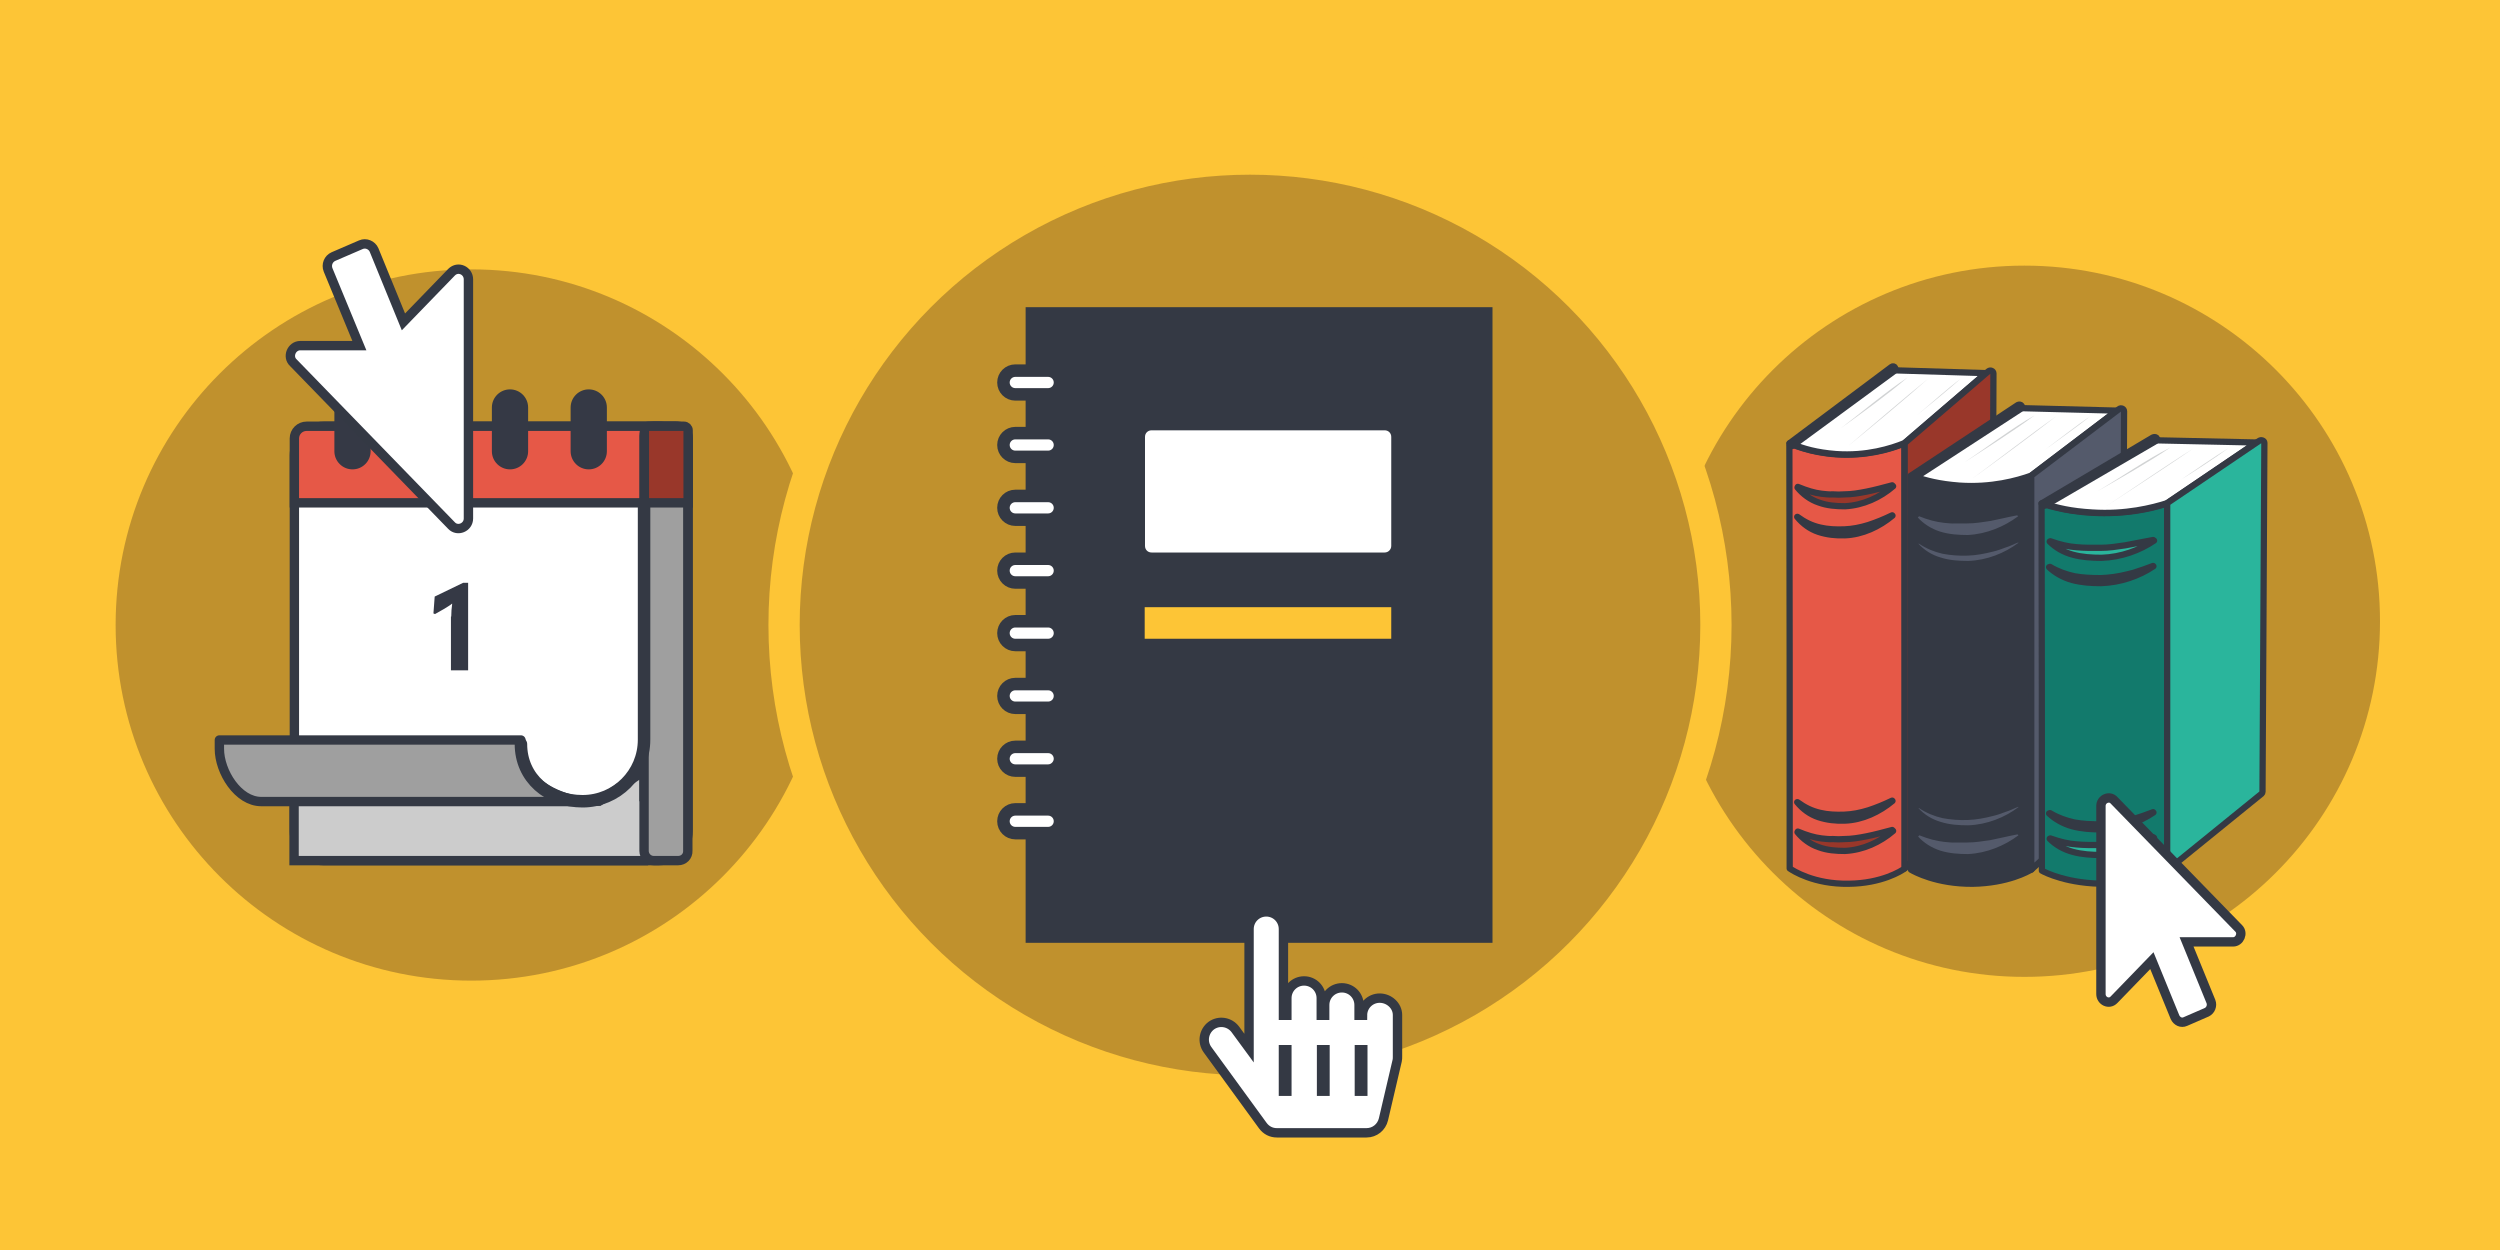 <?xml version="1.0" encoding="utf-8"?>
<!-- Generator: Adobe Illustrator 26.1.0, SVG Export Plug-In . SVG Version: 6.00 Build 0)  -->
<svg version="1.1" id="Layer_1" xmlns="http://www.w3.org/2000/svg" xmlns:xlink="http://www.w3.org/1999/xlink" x="0px" y="0px"
	 viewBox="0 0 800 400" style="enable-background:new 0 0 800 400;" xml:space="preserve">
<style type="text/css">
	.st0{fill:#FDC536;}
	.st1{fill:#C0912D;}
	.st2{fill:#C0912D;stroke:#FDC536;stroke-width:10;stroke-miterlimit:10;}
	.st3{fill:#FFFFFF;stroke:#343944;stroke-width:3;stroke-miterlimit:10;}
	.st4{fill:#CCCCCC;stroke:#343944;stroke-width:3;stroke-miterlimit:10;}
	.st5{fill:#9F9F9F;stroke:#343944;stroke-width:3;stroke-linecap:round;stroke-linejoin:round;stroke-miterlimit:10;}
	.st6{fill:#E65847;stroke:#343944;stroke-width:3;stroke-miterlimit:10;}
	.st7{display:none;fill:none;stroke:#E55947;stroke-width:4;stroke-miterlimit:10;}
	.st8{display:none;fill:#CCCCCC;}
	.st9{fill:#9F9F9F;stroke:#343944;stroke-width:3;stroke-miterlimit:10;}
	.st10{fill:#99372A;stroke:#343944;stroke-width:3;stroke-miterlimit:10;}
	.st11{fill:#353945;}
	.st12{fill:none;stroke:#343944;stroke-width:4;stroke-linecap:round;stroke-linejoin:round;stroke-miterlimit:10;}
	.st13{fill:#E65847;}
	.st14{fill:#ED1C24;}
	.st15{fill:#E65847;stroke:#343944;stroke-width:2;stroke-linecap:round;stroke-linejoin:round;stroke-miterlimit:10;}
	.st16{fill:#FFFFFF;stroke:#343944;stroke-width:2;stroke-miterlimit:10;}
	.st17{fill:#99372A;stroke:#343944;stroke-width:2;stroke-linecap:round;stroke-linejoin:round;stroke-miterlimit:10;}
	.st18{fill:#D1D3D4;}
	.st19{fill:#343944;stroke:#343944;stroke-width:2;stroke-linecap:round;stroke-linejoin:round;stroke-miterlimit:10;}
	.st20{fill:#FFFFFF;stroke:#343944;stroke-width:2;stroke-linecap:round;stroke-linejoin:round;stroke-miterlimit:10;}
	.st21{fill:#545A6B;stroke:#343944;stroke-width:2;stroke-linecap:round;stroke-linejoin:round;stroke-miterlimit:10;}
	.st22{fill:#545A6B;}
	.st23{fill:#127A6C;stroke:#343944;stroke-width:2;stroke-linecap:round;stroke-linejoin:round;stroke-miterlimit:10;}
	.st24{fill:#2AB59C;stroke:#343944;stroke-width:2;stroke-linecap:round;stroke-linejoin:round;stroke-miterlimit:10;}
	.st25{fill:#343944;stroke:#343944;stroke-width:4;stroke-miterlimit:10;}
	.st26{fill:#FFFFFF;stroke:#343944;stroke-width:4;stroke-miterlimit:10;}
	.st27{fill:#FDC536;stroke:#343944;stroke-width:4;stroke-miterlimit:10;}
</style>
<rect x="-3.3" class="st0" width="803.3" height="400"/>
<circle class="st1" cx="150.8" cy="200" r="113.8"/>
<circle class="st1" cx="647.8" cy="198.8" r="113.8"/>
<circle class="st2" cx="400" cy="200" r="149.1"/>
<g>
	<path class="st3" d="M210.8,275.4H103.5c-5.1,0-9.3-4.2-9.3-9.3V145.7c0-5.1,4.2-9.3,9.3-9.3h107.4c5.1,0,9.3,4.2,9.3,9.3V266
		C220.2,271.2,216,275.4,210.8,275.4z"/>
	<path class="st4" d="M207.4,275.4H94.1v-19h97.6l14.4-9.7v9.7h-1.3c1.4,0,2.5,1.1,2.5,2.5V275.4z"/>
	<path class="st5" d="M186.4,256.5H83.6c-7.4,0-13.4-9.5-13.4-16.9v-2.8h96.5c0,0,0.3,7.3,1.5,9.3
		C173.7,255.1,186.4,256.5,186.4,256.5z"/>
	<path class="st6" d="M220.2,160.9h-126v-20.6c0-2.2,1.8-3.9,3.9-3.9h118.2c2.2,0,3.9,1.8,3.9,3.9V160.9z"/>
	<path class="st8" d="M186.4,256.4H91.9c-12,0.6-21.7-4.6-21.7-18.3v0h96.5"/>
	<path class="st9" d="M217,275.4h-7.8c-1.7,0-3.1-1.4-3.1-3.1V139.5c0-1.7,1.4-3.1,3.1-3.1h7.8c1.7,0,3.1,1.4,3.1,3.1v132.7
		C220.2,274,218.8,275.4,217,275.4z"/>
	<path class="st10" d="M220.2,160.9h-14v-23.2c0-0.7,0.6-1.3,1.3-1.3h11.4c0.7,0,1.3,0.6,1.3,1.3V160.9z"/>
	<path class="st11" d="M112.8,150.2L112.8,150.2c-3.2,0-5.8-2.6-5.8-5.8v-14c0-3.2,2.6-5.8,5.8-5.8h0c3.2,0,5.8,2.6,5.8,5.8v14
		C118.6,147.6,116,150.2,112.8,150.2z"/>
	<path class="st11" d="M138,150.2L138,150.2c-3.2,0-5.8-2.6-5.8-5.8v-14c0-3.2,2.6-5.8,5.8-5.8h0c3.2,0,5.8,2.6,5.8,5.8v14
		C143.8,147.6,141.2,150.2,138,150.2z"/>
	<path class="st11" d="M163.2,150.2L163.2,150.2c-3.2,0-5.8-2.6-5.8-5.8v-14c0-3.2,2.6-5.8,5.8-5.8h0c3.2,0,5.8,2.6,5.8,5.8v14
		C169,147.6,166.4,150.2,163.2,150.2z"/>
	<path class="st11" d="M188.4,150.2L188.4,150.2c-3.2,0-5.8-2.6-5.8-5.8v-14c0-3.2,2.6-5.8,5.8-5.8l0,0c3.2,0,5.8,2.6,5.8,5.8v14
		C194.2,147.6,191.6,150.2,188.4,150.2z"/>
	<g>
		<path class="st11" d="M144.4,197.3c0-1.2,0.1-2.8,0.3-4.1l-0.1,0c-0.7,0.6-1.5,1-2.4,1.6l-3,1.7l-0.5-0.2l0.4-5.4l9.1-4.4h1.6v28
			h-5.5V197.3z"/>
	</g>
	<path class="st12" d="M206.1,160.9v75.8c0,10.9-8.8,19.7-19.7,19.7s-19.7-7.4-19.7-18.3"/>
</g>
<g>
	<g>
		<g>
			<path class="st13" d="M576.7,157.8c3.3,1.6,11.7,5.2,21,2.6c1.9-0.6,3.7-1.3,5.1-2.1"/>
			<path class="st14" d="M576.9,157.4c4.3-2.3,8.7-4.3,13.2-4.2c1.6,0.1,3.1,0.5,5,1.2c1.9,0.8,4.1,1.7,7.6,3.5c0,0,0.4,0.8,0.4,0.8
				c-7.9,5.2-18.6,4.3-26.5-0.5C576.5,158.2,576.9,157.4,576.9,157.4L576.9,157.4z"/>
		</g>
		<path class="st15" d="M609.5,277.9c-1,0.8-7.4,4.8-17.9,4.9c-11.1,0.2-17.9-4.2-18.9-4.9c0-45.3,0-90.7-0.1-136
			c2.7,1.1,9.2,3.6,18.3,3.6c9.1,0,15.8-2.5,18.5-3.6C609.5,187.2,609.5,232.5,609.5,277.9z"/>
		<path class="st16" d="M609.4,141.8l26.1-22.4l-29.4-0.9l-32.4,23.7c3.5,1.4,7.5,2.6,13.8,3.1C597.4,146,605.2,143.5,609.4,141.8z"
			/>
		<g>
			<path class="st17" d="M572.7,141.8l32.6-24.4c0.4-0.3,0.9-0.2,1.1,0.2c0.3,0.4,0.2,0.9-0.2,1.1l-32.5,23.9
				c-0.1,0.1-0.3,0.2-0.5,0.2L572.7,141.8z"/>
			<path class="st17" d="M609.5,141.8l26.8-23c0.6-0.5,1.6-0.1,1.6,0.7l-0.5,129.3c0,0.2-0.1,0.5-0.3,0.7l-27.6,28.4L609.5,141.8z"
				/>
			<path class="st17" d="M575.3,155.8c2.9,1.2,5.2,1.9,7.6,2.2c1.2,0.1,2.3,0.3,3.6,0.2c1.1,0.1,2.6,0.1,3.7,0
				c2.3,0,4.7-0.4,7.2-0.9c2.5-0.5,5.1-1.2,8.1-2l0.3,0.3c-4.2,3.6-9.6,6.1-15.4,6.4c-2.9,0-5.7-0.2-8.4-1.2
				c-2.7-0.9-5.1-2.7-6.8-4.8L575.3,155.8z"/>
			<path class="st17" d="M575.2,165.4c2.3,1.7,4.6,2.8,7.2,3.4c2.5,0.6,5.1,0.7,7.8,0.6c2.6-0.1,5.1-0.6,7.7-1.4
				c1.3-0.4,2.5-0.9,3.8-1.4c1.3-0.5,2.5-1.1,3.8-1.7l0.1,0.1c-4.2,3.5-9.6,6.1-15.3,6.3c-2.8,0.1-5.7-0.2-8.4-1.1
				c-2.7-0.9-5-2.6-6.8-4.8L575.2,165.4z"/>
			<path class="st17" d="M575.2,256.7c2.3,1.7,4.6,2.8,7.2,3.4c2.5,0.6,5.1,0.7,7.8,0.6c2.6-0.1,5.1-0.6,7.7-1.4
				c1.3-0.4,2.5-0.9,3.8-1.4c1.3-0.5,2.5-1.1,3.8-1.7l0.1,0.1c-4.2,3.5-9.6,6.1-15.3,6.3c-2.8,0.1-5.7-0.2-8.4-1.1
				c-2.7-0.9-5-2.6-6.8-4.8L575.2,256.7z"/>
			<path class="st17" d="M575.3,266.1c2.9,1.2,5.2,1.9,7.6,2.2c1.2,0.1,2.3,0.3,3.6,0.2c1.1,0.1,2.6,0.1,3.7,0
				c2.3,0,4.7-0.4,7.2-0.9c2.5-0.5,5.1-1.2,8.1-2l0.3,0.3c-4.2,3.6-9.6,6.1-15.4,6.4c-2.9,0-5.7-0.2-8.4-1.2
				c-2.7-0.9-5.1-2.7-6.8-4.8L575.3,266.1z"/>
		</g>
		<g>
			<path class="st18" d="M589.1,137c6.3-4.8,14.9-12,21.3-16.2C604.6,125.8,595.4,132.5,589.1,137L589.1,137z"/>
		</g>
		<g>
			<path class="st18" d="M591.2,142.9c7.5-6.3,18.4-15.8,25.9-21.8C609.9,127.5,598.7,136.8,591.2,142.9L591.2,142.9z"/>
		</g>
		<g>
			<path class="st18" d="M613.5,132.8c4.1-3.4,9.7-8.5,13.9-11.6C623.6,124.6,617.6,129.5,613.5,132.8L613.5,132.8z"/>
		</g>
	</g>
	<g>
		<g>
			<path class="st13" d="M615.6,167c3.5,1.5,12.2,4.8,22,2.4c2-0.5,3.8-1.2,5.4-1.9"/>
			<path class="st14" d="M615.8,166.6c11-6.2,15.9-5.7,27,0.5c0,0,0.4,0.8,0.4,0.8c-8.5,4.8-19.3,4-27.8-0.4
				C615.4,167.4,615.8,166.6,615.8,166.6L615.8,166.6z"/>
		</g>
		<path class="st19" d="M650.1,278.2c-1.1,0.7-7.7,4.4-18.8,4.6c-11.6,0.1-18.8-3.9-19.8-4.5c0-42,0-84-0.1-126
			c2.8,1.1,9.7,3.3,19.2,3.3c9.6,0,16.5-2.3,19.4-3.3C650,194.2,650.1,236.2,650.1,278.2z"/>
		<path class="st20" d="M650,152.2l27.4-20.8l-30.8-0.8l-34,21.9c3.7,1.3,7.9,2.4,14.4,2.9C637.3,156.1,645.5,153.8,650,152.2z"/>
		<g>
			<path class="st21" d="M611.5,152.2l34.2-22.6c0.4-0.2,0.9-0.2,1.2,0.2c0.3,0.3,0.2,0.8-0.2,1l-34.1,22.2
				c-0.2,0.1-0.3,0.1-0.5,0.1L611.5,152.2z"/>
			<path class="st21" d="M650,152.2l28.1-21.3c0.6-0.5,1.6-0.1,1.6,0.7l-0.5,119.8c0,0.2-0.1,0.4-0.3,0.6l-28.9,26.3L650,152.2z"/>
			<path class="st22" d="M614.1,165.2c3,1.2,5.4,1.8,7.9,2.1c1.3,0.1,2.5,0.3,3.7,0.2c1.2,0,2.7,0,3.8,0c2.4,0,4.9-0.4,7.5-0.8
				c2.6-0.5,5.3-1.2,8.5-1.8l0.3,0.3c-4.4,3.3-10.1,5.7-16.1,6c-3,0-6-0.2-8.9-1.1c-2.8-0.9-5.3-2.5-7.1-4.5L614.1,165.2z"/>
			<path class="st22" d="M614.1,174c2.4,1.6,4.9,2.6,7.5,3.2c2.6,0.5,5.4,0.7,8.1,0.6c2.7-0.1,5.4-0.6,8.1-1.3
				c1.3-0.3,2.7-0.8,4-1.3c1.4-0.4,2.6-1.1,4-1.6l0.1,0.1c-4.4,3.3-10.1,5.6-16.1,5.8c-3,0-6-0.2-8.8-1.1c-2.8-0.8-5.3-2.4-7.1-4.4
				L614.1,174z"/>
			<path class="st22" d="M614.1,258.6c2.4,1.6,4.9,2.6,7.5,3.2c2.6,0.5,5.4,0.7,8.1,0.6c2.7-0.1,5.4-0.6,8.1-1.3
				c1.3-0.3,2.7-0.8,4-1.3c1.4-0.4,2.6-1.1,4-1.6l0.1,0.1c-4.4,3.3-10.1,5.6-16.1,5.8c-3,0-6-0.2-8.8-1.1c-2.8-0.8-5.3-2.4-7.1-4.4
				L614.1,258.6z"/>
			<path class="st22" d="M614.2,267.3c3,1.2,5.4,1.8,7.9,2.1c1.3,0.1,2.5,0.3,3.7,0.2c1.2,0,2.7,0,3.8,0c2.4,0,4.9-0.4,7.5-0.8
				c2.6-0.5,5.3-1.2,8.5-1.8l0.3,0.3c-4.4,3.3-10.1,5.7-16.1,6c-3,0-6-0.2-8.9-1.1c-2.8-0.9-5.3-2.5-7.1-4.5L614.2,267.3z"/>
		</g>
		<g>
			<path class="st18" d="M628.7,147.9c6.6-4.4,15.6-11.2,22.4-15C644.8,137.6,635.2,143.7,628.7,147.9L628.7,147.9z"/>
		</g>
		<g>
			<path class="st18" d="M630.8,153.4c7.9-5.8,19.3-14.7,27.2-20.2C650.4,139.1,638.7,147.7,630.8,153.4L630.8,153.4z"/>
		</g>
		<g>
			<path class="st18" d="M654.3,144c4.3-3.2,10.2-7.9,14.6-10.8C664.8,136.5,658.5,140.9,654.3,144L654.3,144z"/>
		</g>
	</g>
	<g>
		<g>
			<path class="st13" d="M657.6,174.8c3.6,1.4,12.8,4.5,23,2.2c2.1-0.5,4-1.1,5.6-1.8"/>
			<path class="st14" d="M657.8,174.4c10.7-6.5,17.4-6,28.2,0.4c0,0,0.4,0.8,0.4,0.8c-9,4.6-20,3.8-28.9-0.4
				C657.5,175.3,657.8,174.4,657.8,174.4L657.8,174.4z"/>
		</g>
		<path class="st23" d="M693.6,278.5c-1.1,0.7-8.1,4.1-19.6,4.3c-12.2,0.1-19.6-3.6-20.6-4.2c0-39.2,0-78.3-0.1-117.5
			c2.9,1,10.1,3.1,20,3.1c10,0,17.3-2.1,20.2-3.1C693.5,200.2,693.5,239.4,693.6,278.5z"/>
		<path class="st20" d="M693.5,161l28.6-19.4l-32.2-0.7l-35.5,20.4c3.9,1.2,8.2,2.3,15.1,2.7C680.2,164.7,688.8,162.5,693.5,161z"/>
		<g>
			<path class="st24" d="M653.3,161.1l35.6-21.1c0.4-0.2,0.9-0.2,1.2,0.1c0.3,0.3,0.2,0.7-0.2,1l-35.5,20.7
				c-0.2,0.1-0.3,0.1-0.5,0.1L653.3,161.1z"/>
			<path class="st24" d="M693.5,161l29.4-19.9c0.7-0.5,1.7-0.1,1.7,0.6L724,253.4c0,0.2-0.1,0.4-0.3,0.6l-30.2,24.5L693.5,161z"/>
			<path class="st24" d="M656.1,173.2c3.1,1.1,5.7,1.7,8.3,1.9c1.3,0.1,2.6,0.2,3.9,0.2c1.3,0,2.8,0,4,0c2.5,0,5.1-0.4,7.8-0.8
				c2.7-0.5,5.6-1.1,8.9-1.7l0.3,0.2c-4.6,3.1-10.5,5.3-16.8,5.5c-3.1,0-6.3-0.2-9.2-1c-3-0.8-5.5-2.3-7.4-4.2L656.1,173.2z"/>
			<path class="st24" d="M656,181.4c2.5,1.5,5.1,2.4,7.8,3c2.7,0.5,5.6,0.6,8.5,0.6c2.8-0.1,5.6-0.5,8.4-1.2
				c1.4-0.3,2.8-0.7,4.1-1.2c1.4-0.4,2.7-1,4.2-1.5l0.1,0.1c-4.6,3.1-10.5,5.2-16.8,5.4c-3.1,0-6.2-0.2-9.2-1
				c-2.9-0.8-5.5-2.3-7.4-4.1L656,181.4z"/>
			<path class="st24" d="M656,260.2c2.5,1.5,5.1,2.4,7.8,3c2.7,0.5,5.6,0.6,8.5,0.6c2.8-0.1,5.6-0.5,8.4-1.2
				c1.4-0.3,2.8-0.7,4.1-1.2c1.4-0.4,2.7-1,4.2-1.5l0.1,0.1c-4.6,3.1-10.5,5.2-16.8,5.4c-3.1,0-6.2-0.2-9.2-1
				c-2.9-0.8-5.5-2.3-7.4-4.1L656,260.2z"/>
			<path class="st24" d="M656.1,268.3c3.1,1.1,5.7,1.7,8.3,1.9c1.3,0.1,2.6,0.2,3.9,0.2c1.3,0,2.8,0,4,0c2.5,0,5.1-0.4,7.8-0.8
				c2.7-0.5,5.6-1.1,8.9-1.7l0.3,0.2c-4.6,3.1-10.5,5.3-16.8,5.5c-3.1,0-6.3-0.2-9.2-1c-3-0.8-5.5-2.3-7.4-4.2L656.1,268.3z"/>
		</g>
		<g>
			<path class="st18" d="M671.2,157.2c6.9-4.1,16.3-10.5,23.3-14C688.1,147.6,678,153.3,671.2,157.2L671.2,157.2z"/>
		</g>
		<g>
			<path class="st18" d="M673.5,162.3c8.2-5.4,20.2-13.7,28.4-18.8C693.9,149,681.6,157,673.5,162.3L673.5,162.3z"/>
		</g>
		<g>
			<path class="st18" d="M697.9,153.5c4.5-3,10.7-7.4,15.2-10.1C708.9,146.5,702.4,150.7,697.9,153.5L697.9,153.5z"/>
		</g>
	</g>
</g>
<g>
	<rect x="330.2" y="100.3" class="st25" width="145.4" height="199.4"/>
	<path class="st26" d="M335.4,126.2h-10.5c-2.1,0-3.8-1.7-3.8-3.8v0c0-2.1,1.7-3.8,3.8-3.8h10.5c2.1,0,3.8,1.7,3.8,3.8v0
		C339.2,124.5,337.5,126.2,335.4,126.2z"/>
	<path class="st26" d="M335.4,266.6h-10.5c-2.1,0-3.8-1.7-3.8-3.8l0,0c0-2.1,1.7-3.8,3.8-3.8h10.5c2.1,0,3.8,1.7,3.8,3.8l0,0
		C339.2,264.9,337.5,266.6,335.4,266.6z"/>
	<path class="st26" d="M335.4,246.6h-10.5c-2.1,0-3.8-1.7-3.8-3.8v0c0-2.1,1.7-3.8,3.8-3.8h10.5c2.1,0,3.8,1.7,3.8,3.8v0
		C339.2,244.8,337.5,246.6,335.4,246.6z"/>
	<path class="st26" d="M335.4,226.5h-10.5c-2.1,0-3.8-1.7-3.8-3.8l0,0c0-2.1,1.7-3.8,3.8-3.8h10.5c2.1,0,3.8,1.7,3.8,3.8l0,0
		C339.2,224.8,337.5,226.5,335.4,226.5z"/>
	<path class="st26" d="M335.4,206.4h-10.5c-2.1,0-3.8-1.7-3.8-3.8l0,0c0-2.1,1.7-3.8,3.8-3.8h10.5c2.1,0,3.8,1.7,3.8,3.8l0,0
		C339.2,204.7,337.5,206.4,335.4,206.4z"/>
	<path class="st26" d="M335.4,186.4h-10.5c-2.1,0-3.8-1.7-3.8-3.8v0c0-2.1,1.7-3.8,3.8-3.8h10.5c2.1,0,3.8,1.7,3.8,3.8v0
		C339.2,184.7,337.5,186.4,335.4,186.4z"/>
	<path class="st26" d="M335.4,166.3h-10.5c-2.1,0-3.8-1.7-3.8-3.8l0,0c0-2.1,1.7-3.8,3.8-3.8h10.5c2.1,0,3.8,1.7,3.8,3.8l0,0
		C339.2,164.6,337.5,166.3,335.4,166.3z"/>
	<path class="st26" d="M335.4,146.2h-10.5c-2.1,0-3.8-1.7-3.8-3.8l0,0c0-2.1,1.7-3.8,3.8-3.8h10.5c2.1,0,3.8,1.7,3.8,3.8l0,0
		C339.2,144.5,337.5,146.2,335.4,146.2z"/>
	<path class="st26" d="M443.1,178.8h-74.6c-2.3,0-4.1-1.8-4.1-4.1v-34.9c0-2.3,1.8-4.1,4.1-4.1h74.6c2.3,0,4.1,1.8,4.1,4.1v34.9
		C447.2,176.9,445.4,178.8,443.1,178.8z"/>
	<rect x="364.3" y="192.3" class="st27" width="82.9" height="14.1"/>
</g>
<path class="st3" d="M714.6,301.4h-14.9l7.8,19.1c0.5,1.3-0.1,2.8-1.3,3.4l-6.9,3c-1.3,0.6-2.7-0.1-3.3-1.4l-7.4-18.1l-12.1,12.5
	c-1.6,1.7-4.2,0.4-4.2-1.8v-60.2c0-2.3,2.8-3.4,4.2-1.8l39.9,41C717.9,298.6,716.7,301.4,714.6,301.4L714.6,301.4z"/>
<path class="st3" d="M96.1,110.6H115L105,86.4c-0.7-1.7,0.1-3.6,1.7-4.3l8.8-3.8c1.6-0.7,3.5,0.1,4.2,1.7l9.4,23l15.4-15.9
	c2.1-2.1,5.4-0.5,5.4,2.3v76.5c0,2.9-3.5,4.3-5.4,2.3l-50.6-52.1C91.8,114.2,93.3,110.6,96.1,110.6L96.1,110.6z"/>
<path class="st3" d="M447.2,324.8v13.3c0,0.4,0,0.9-0.1,1.3l-4.4,18.8c-0.6,2.5-2.8,4.3-5.4,4.3h-28.7c-1.8,0-3.4-0.8-4.5-2.3
	l-17.7-24.3c-1.8-2.5-1.2-5.9,1.2-7.7c2.5-1.8,5.9-1.2,7.7,1.2l4.4,6v-38.1c0-3.1,2.5-5.5,5.5-5.5c3.1,0,5.5,2.5,5.5,5.5v27.6h1.1
	v-5.5c0-3.1,2.5-5.5,5.5-5.5c3.1,0,5.5,2.5,5.5,5.5v5.5h1.1v-3.3c0-3.1,2.5-5.5,5.5-5.5c3.1,0,5.5,2.5,5.5,5.5v3.3h1.1
	c0-3.1,2.5-5.5,5.5-5.5S447.2,321.8,447.2,324.8z M411.8,335.9h-1.1v13.3h1.1V335.9z M424,335.9h-1.1v13.3h1.1V335.9z M436.1,335.9
	H435v13.3h1.1V335.9z"/>
</svg>
